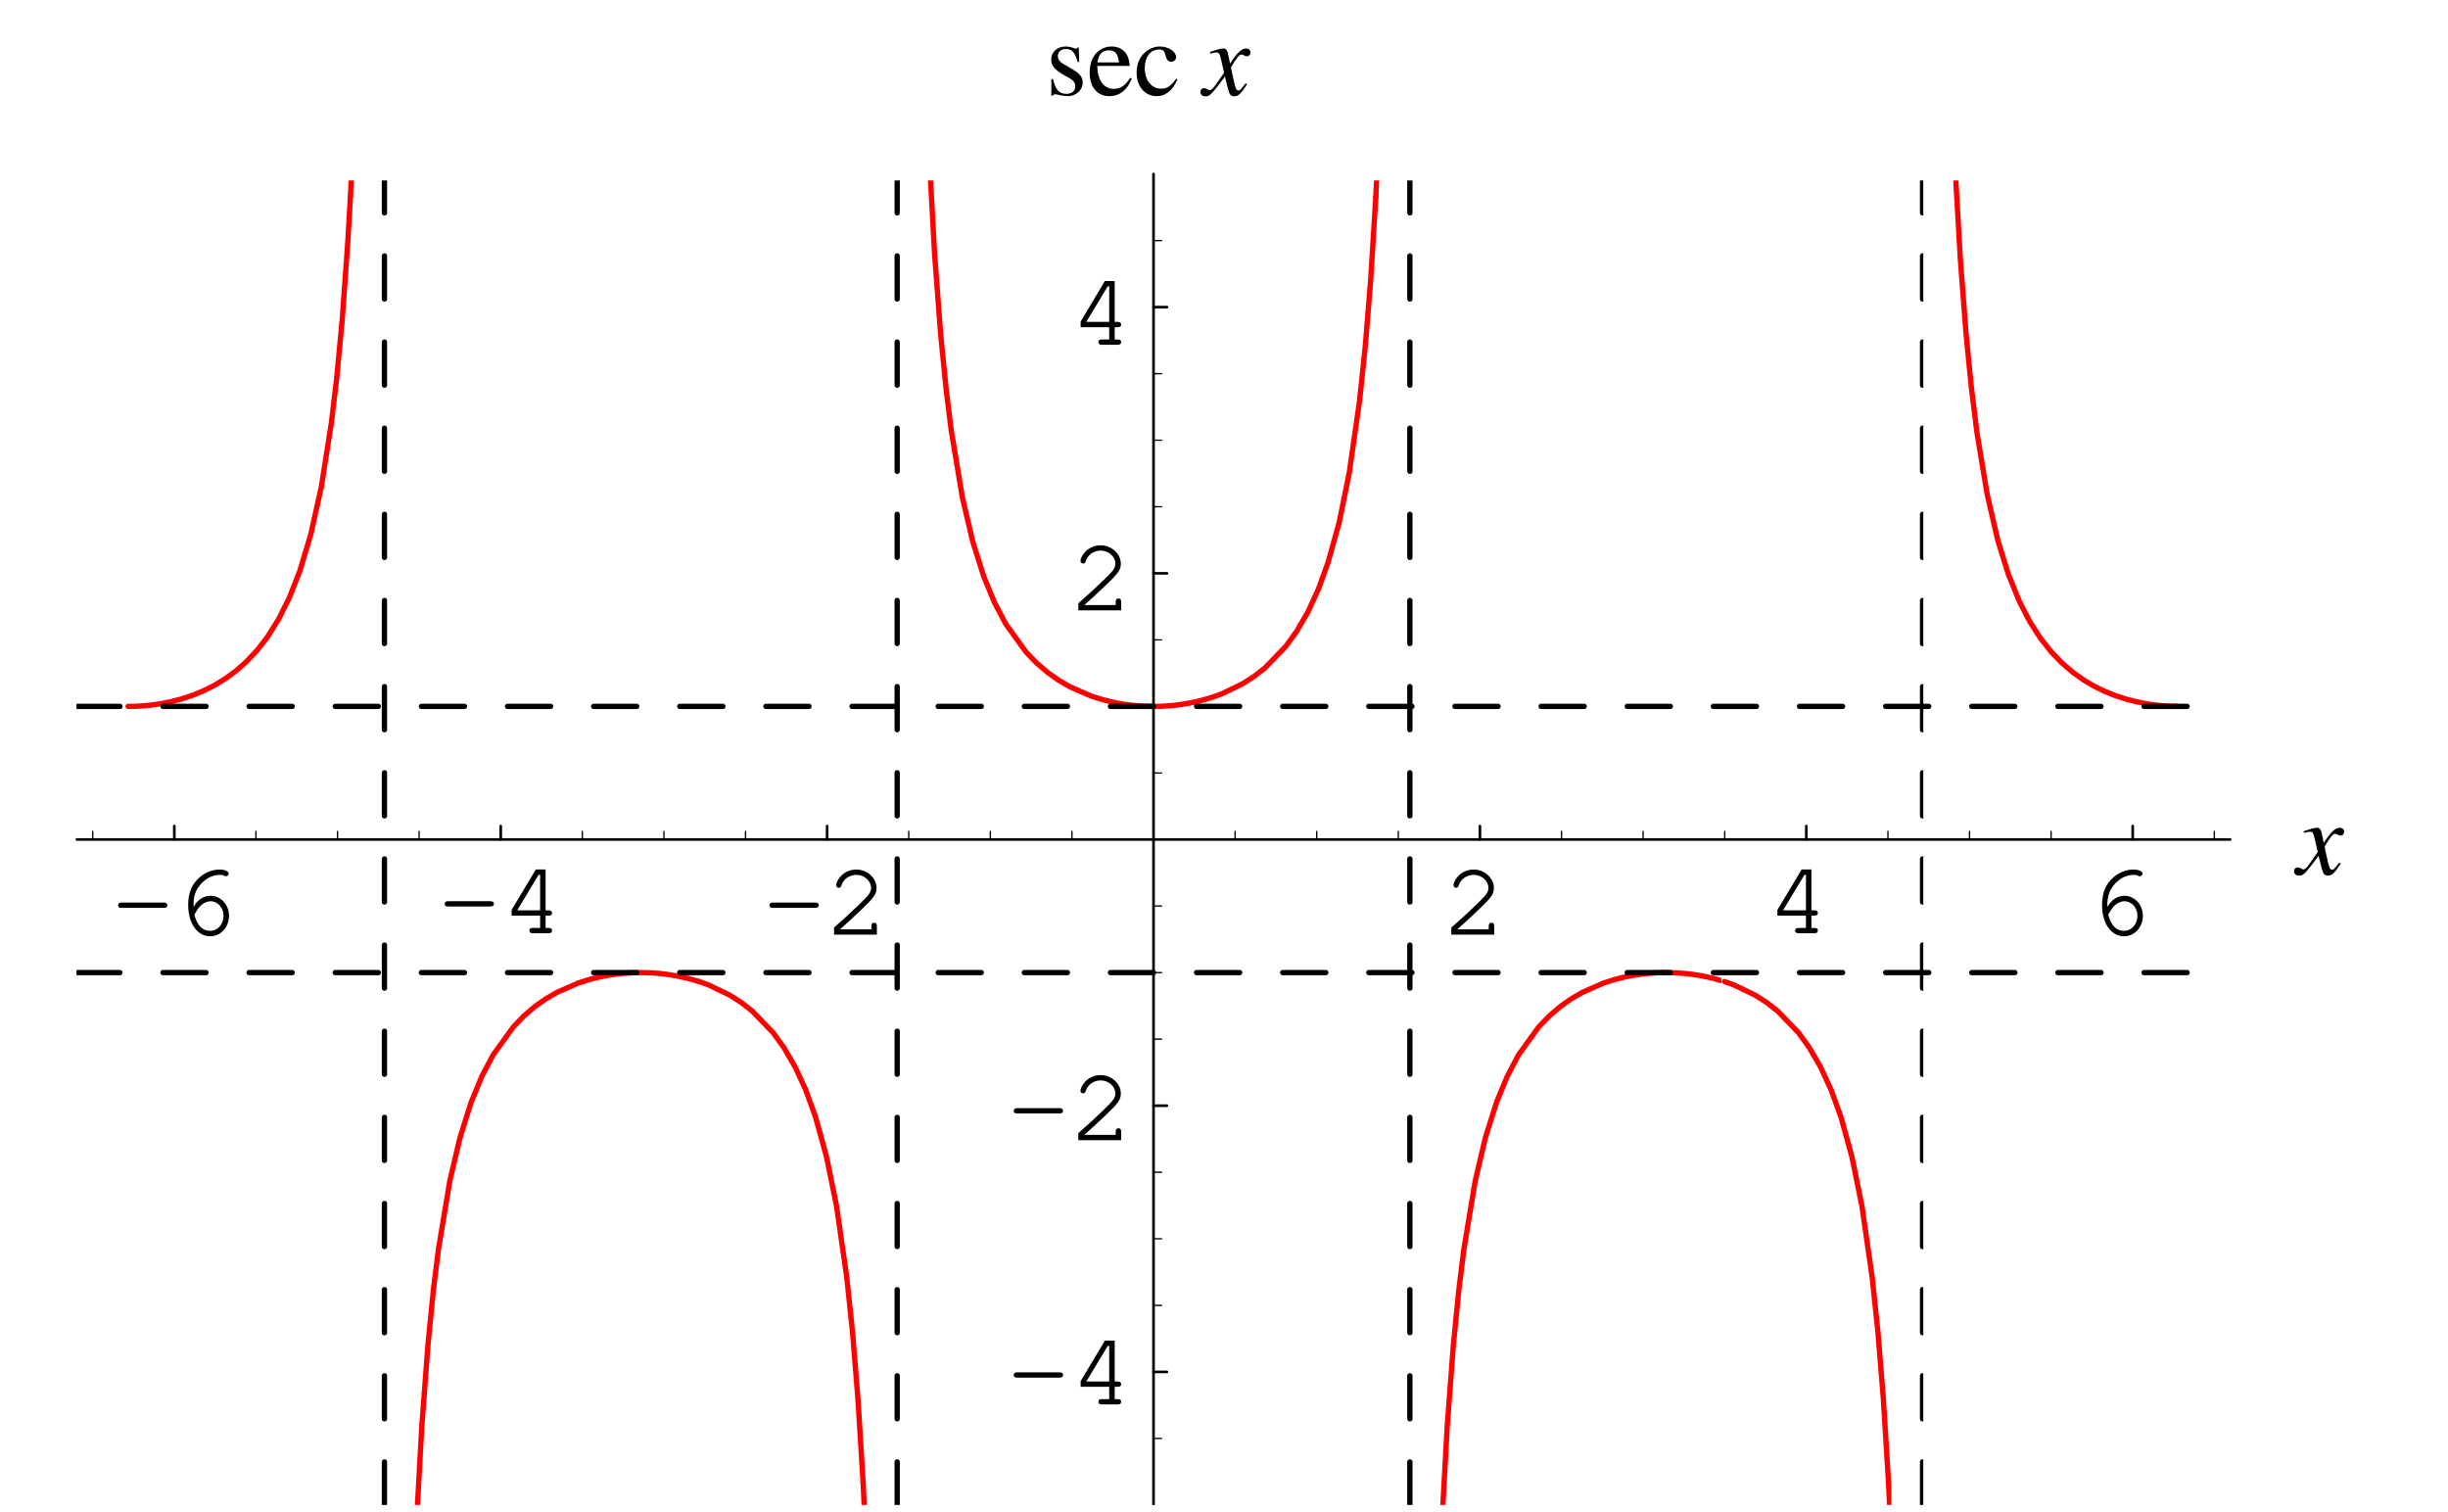 <?xml version="1.0" encoding="UTF-8"?>
<svg xmlns="http://www.w3.org/2000/svg" xmlns:xlink="http://www.w3.org/1999/xlink" width="230.38" height="142.31" viewBox="0 0 230.38 142.31">
<defs>
<g>
<g id="glyph-0-0">
</g>
<g id="glyph-0-1">
<path d="M 4.984 -2.516 C 5.203 -2.516 5.312 -2.594 5.312 -2.766 C 5.312 -2.922 5.203 -3.016 4.984 -3.016 L 0.984 -3.016 C 0.781 -3.016 0.672 -2.922 0.672 -2.766 C 0.672 -2.594 0.781 -2.516 0.984 -2.516 Z M 4.984 -2.516 "/>
</g>
<g id="glyph-0-2">
<path d="M 1.812 -2.609 C 1.797 -2.703 1.797 -2.797 1.797 -2.844 C 1.797 -3.438 1.953 -4.047 2.25 -4.453 C 2.734 -5.172 3.5 -5.625 4.234 -5.625 C 4.422 -5.625 4.562 -5.609 4.672 -5.547 C 4.766 -5.5 4.812 -5.5 4.859 -5.5 C 5 -5.5 5.109 -5.609 5.109 -5.734 C 5.109 -5.969 4.734 -6.125 4.25 -6.125 C 3.609 -6.125 2.953 -5.875 2.406 -5.422 C 1.656 -4.797 1.297 -3.953 1.297 -2.781 C 1.297 -1.062 2.156 0.156 3.359 0.156 C 4.359 0.156 5.141 -0.703 5.141 -1.781 C 5.141 -2.812 4.359 -3.656 3.406 -3.656 C 2.75 -3.656 2.172 -3.281 1.812 -2.609 Z M 1.875 -1.875 C 2.109 -2.281 2.219 -2.453 2.359 -2.609 C 2.672 -2.953 3.062 -3.141 3.406 -3.141 C 4.078 -3.141 4.625 -2.531 4.625 -1.781 C 4.625 -0.969 4.078 -0.359 3.375 -0.359 C 2.625 -0.359 2.156 -0.844 1.875 -1.875 Z M 1.875 -1.875 "/>
</g>
<g id="glyph-0-3">
<path d="M 3.688 -1.656 L 3.688 -0.5 L 2.984 -0.5 C 2.781 -0.5 2.672 -0.422 2.672 -0.266 C 2.672 -0.094 2.781 0 2.984 0 L 4.5 0 C 4.703 0 4.812 -0.094 4.812 -0.266 C 4.812 -0.422 4.703 -0.5 4.5 -0.5 L 4.203 -0.5 L 4.203 -1.656 L 4.5 -1.656 C 4.703 -1.656 4.812 -1.734 4.812 -1.906 C 4.812 -2.062 4.703 -2.156 4.5 -2.156 L 4.203 -2.156 L 4.203 -6 L 3.281 -6 L 1 -2.188 L 1 -1.656 Z M 3.688 -2.156 L 1.531 -2.156 L 3.547 -5.5 L 3.688 -5.5 Z M 3.688 -2.156 "/>
</g>
<g id="glyph-0-4">
<path d="M 1.344 -0.5 C 1.875 -0.969 2.5 -1.531 3.328 -2.328 C 4.578 -3.516 4.781 -3.812 4.781 -4.406 C 4.781 -5.328 3.891 -6.125 2.891 -6.125 C 2.266 -6.125 1.688 -5.859 1.312 -5.375 C 1.109 -5.125 0.984 -4.828 0.984 -4.641 C 0.984 -4.516 1.094 -4.406 1.234 -4.406 C 1.359 -4.406 1.438 -4.484 1.484 -4.641 C 1.656 -5.219 2.234 -5.625 2.891 -5.625 C 3.625 -5.625 4.266 -5.062 4.266 -4.406 C 4.266 -3.984 4.078 -3.734 3.156 -2.844 C 2.328 -2.047 1.578 -1.359 0.875 -0.75 L 0.781 -0.672 L 0.781 0 L 4.812 0 L 4.812 -0.812 C 4.812 -1.016 4.734 -1.125 4.562 -1.125 C 4.391 -1.125 4.297 -1.016 4.297 -0.812 L 4.297 -0.5 Z M 1.344 -0.5 "/>
</g>
<g id="glyph-1-0">
</g>
<g id="glyph-1-1">
<path d="M 4 -1.109 C 3.922 -1.016 3.875 -0.953 3.781 -0.844 C 3.547 -0.531 3.438 -0.438 3.312 -0.438 C 3.172 -0.438 3.078 -0.562 3.016 -0.844 C 2.984 -0.953 2.984 -0.969 2.969 -1 C 2.734 -2.016 2.625 -2.484 2.625 -2.625 C 3.062 -3.406 3.406 -3.828 3.594 -3.828 C 3.656 -3.828 3.75 -3.797 3.828 -3.75 C 3.953 -3.688 4.016 -3.656 4.109 -3.656 C 4.312 -3.656 4.453 -3.812 4.453 -4.016 C 4.453 -4.234 4.281 -4.391 4.047 -4.391 C 3.609 -4.391 3.234 -4.031 2.531 -2.969 L 2.422 -3.516 C 2.297 -4.188 2.188 -4.391 1.906 -4.391 C 1.688 -4.391 1.359 -4.312 0.75 -4.094 C 0.688 -4.078 0.688 -4.078 0.641 -4.062 L 0.672 -3.906 C 1.062 -4.016 1.141 -4.016 1.234 -4.016 C 1.484 -4.016 1.547 -3.938 1.688 -3.328 L 1.969 -2.109 L 1.156 -0.953 C 0.953 -0.641 0.75 -0.469 0.641 -0.469 C 0.594 -0.469 0.484 -0.5 0.391 -0.562 C 0.266 -0.625 0.156 -0.656 0.062 -0.656 C -0.125 -0.656 -0.266 -0.5 -0.266 -0.312 C -0.266 -0.047 -0.078 0.109 0.234 0.109 C 0.531 0.109 0.656 0.016 1.156 -0.578 C 1.422 -0.906 1.641 -1.203 2.047 -1.75 L 2.344 -0.562 C 2.484 -0.047 2.609 0.109 2.922 0.109 C 3.297 0.109 3.562 -0.125 4.141 -1.031 Z M 4 -1.109 "/>
</g>
<g id="glyph-2-0">
</g>
<g id="glyph-2-1">
<path d="M 3.141 -3.125 L 3.094 -4.484 L 2.984 -4.484 C 2.938 -4.406 2.891 -4.375 2.828 -4.375 C 2.766 -4.375 2.672 -4.406 2.562 -4.453 C 2.328 -4.531 2.094 -4.578 1.859 -4.578 C 1.078 -4.578 0.5 -4.062 0.5 -3.344 C 0.5 -2.781 0.828 -2.391 1.672 -1.906 L 2.25 -1.578 C 2.594 -1.391 2.766 -1.141 2.766 -0.844 C 2.766 -0.391 2.453 -0.125 1.938 -0.125 C 1.25 -0.125 0.906 -0.5 0.672 -1.516 L 0.516 -1.516 L 0.516 0.047 L 0.641 0.047 C 0.719 -0.062 0.75 -0.078 0.875 -0.078 C 0.984 -0.078 1.109 -0.062 1.328 0 C 1.609 0.062 1.859 0.094 2.062 0.094 C 2.844 0.094 3.469 -0.484 3.469 -1.172 C 3.469 -1.672 3.219 -2 2.625 -2.359 L 1.547 -3 C 1.281 -3.172 1.125 -3.406 1.125 -3.672 C 1.125 -4.078 1.438 -4.344 1.891 -4.344 C 2.453 -4.344 2.75 -4.016 2.984 -3.125 Z M 3.141 -3.125 "/>
</g>
<g id="glyph-2-2">
<path d="M 4.062 -1.625 C 3.578 -0.875 3.156 -0.594 2.516 -0.594 C 1.953 -0.594 1.516 -0.875 1.234 -1.438 C 1.062 -1.828 0.984 -2.141 0.969 -2.75 L 4.031 -2.75 C 3.953 -3.406 3.859 -3.688 3.609 -4.016 C 3.297 -4.375 2.844 -4.578 2.328 -4.578 C 1.828 -4.578 1.359 -4.406 0.984 -4.062 C 0.516 -3.656 0.25 -2.953 0.25 -2.125 C 0.25 -0.75 0.969 0.094 2.109 0.094 C 3.062 0.094 3.797 -0.484 4.219 -1.562 Z M 0.984 -3.078 C 1.094 -3.859 1.438 -4.219 2.047 -4.219 C 2.641 -4.219 2.891 -3.938 3.016 -3.078 Z M 0.984 -3.078 "/>
</g>
<g id="glyph-2-3">
<path d="M 3.969 -1.547 C 3.484 -0.859 3.125 -0.609 2.562 -0.609 C 1.641 -0.609 1.016 -1.406 1.016 -2.562 C 1.016 -3.594 1.562 -4.297 2.375 -4.297 C 2.734 -4.297 2.859 -4.188 2.953 -3.812 L 3.016 -3.594 C 3.094 -3.297 3.281 -3.141 3.5 -3.141 C 3.75 -3.141 3.969 -3.328 3.969 -3.547 C 3.969 -4.109 3.266 -4.578 2.422 -4.578 C 1.938 -4.578 1.438 -4.375 1.031 -4.016 C 0.531 -3.578 0.25 -2.906 0.25 -2.109 C 0.25 -0.828 1.031 0.094 2.141 0.094 C 2.594 0.094 2.984 -0.062 3.344 -0.375 C 3.609 -0.594 3.797 -0.875 4.094 -1.469 Z M 3.969 -1.547 "/>
</g>
<g id="glyph-3-0">
</g>
<g id="glyph-3-1">
</g>
</g>
<clipPath id="clip-0">
<path clip-rule="nonzero" d="M 107 16 L 109 16 L 109 141.625 L 107 141.625 Z M 107 16 "/>
</clipPath>
<clipPath id="clip-1">
<path clip-rule="nonzero" d="M 32 16.98 L 34 16.98 L 34 20 L 32 20 Z M 32 16.98 "/>
</clipPath>
<clipPath id="clip-2">
<path clip-rule="nonzero" d="M 38 91 L 66 91 L 66 141.621 L 38 141.621 Z M 38 91 "/>
</clipPath>
<clipPath id="clip-3">
<path clip-rule="nonzero" d="M 80 139 L 82 139 L 82 141.621 L 80 141.621 Z M 80 139 "/>
</clipPath>
<clipPath id="clip-4">
<path clip-rule="nonzero" d="M 86 16.98 L 114 16.98 L 114 68 L 86 68 Z M 86 16.98 "/>
</clipPath>
<clipPath id="clip-5">
<path clip-rule="nonzero" d="M 128 16.98 L 130 16.98 L 130 20 L 128 20 Z M 128 16.98 "/>
</clipPath>
<clipPath id="clip-6">
<path clip-rule="nonzero" d="M 134 91 L 162 91 L 162 141.621 L 134 141.621 Z M 134 91 "/>
</clipPath>
<clipPath id="clip-7">
<path clip-rule="nonzero" d="M 176 139 L 178 139 L 178 141.621 L 176 141.621 Z M 176 139 "/>
</clipPath>
<clipPath id="clip-8">
<path clip-rule="nonzero" d="M 182 16.98 L 205 16.98 L 205 68 L 182 68 Z M 182 16.98 "/>
</clipPath>
<clipPath id="clip-9">
<path clip-rule="nonzero" d="M 35 16.98 L 37 16.98 L 37 141.621 L 35 141.621 Z M 35 16.98 "/>
</clipPath>
<clipPath id="clip-10">
<path clip-rule="nonzero" d="M 83 16.98 L 85 16.98 L 85 141.621 L 83 141.621 Z M 83 16.98 "/>
</clipPath>
<clipPath id="clip-11">
<path clip-rule="nonzero" d="M 131 16.98 L 133 16.98 L 133 141.621 L 131 141.621 Z M 131 16.98 "/>
</clipPath>
<clipPath id="clip-12">
<path clip-rule="nonzero" d="M 179 16.98 L 181 16.98 L 181 141.621 L 179 141.621 Z M 179 16.98 "/>
</clipPath>
<clipPath id="clip-13">
<path clip-rule="nonzero" d="M 7.199 91 L 208.871 91 L 208.871 93 L 7.199 93 Z M 7.199 91 "/>
</clipPath>
<clipPath id="clip-14">
<path clip-rule="nonzero" d="M 7.199 66 L 208.871 66 L 208.871 68 L 7.199 68 Z M 7.199 66 "/>
</clipPath>
</defs>
<path fill="none" stroke-width="2.5" stroke-linecap="round" stroke-linejoin="round" stroke="rgb(0%, 0%, 0%)" stroke-opacity="1" stroke-miterlimit="10" d="M 161.588 626.247 L 161.588 638.926 " transform="matrix(0.1, 0, 0, -0.1, 0.247, 141.623)"/>
<g fill="rgb(0%, 0%, 0%)" fill-opacity="1">
<use xlink:href="#glyph-0-1" x="10.442" y="87.95"/>
<use xlink:href="#glyph-0-2" x="16.413" y="87.95"/>
</g>
<path fill="none" stroke-width="2.5" stroke-linecap="round" stroke-linejoin="round" stroke="rgb(0%, 0%, 0%)" stroke-opacity="1" stroke-miterlimit="10" d="M 468.773 626.247 L 468.773 638.926 " transform="matrix(0.1, 0, 0, -0.1, 0.247, 141.623)"/>
<g fill="rgb(0%, 0%, 0%)" fill-opacity="1">
<use xlink:href="#glyph-0-1" x="41.172" y="87.821"/>
<use xlink:href="#glyph-0-3" x="47.143" y="87.821"/>
</g>
<path fill="none" stroke-width="2.5" stroke-linecap="round" stroke-linejoin="round" stroke="rgb(0%, 0%, 0%)" stroke-opacity="1" stroke-miterlimit="10" d="M 775.919 626.247 L 775.919 638.926 " transform="matrix(0.1, 0, 0, -0.1, 0.247, 141.623)"/>
<g fill="rgb(0%, 0%, 0%)" fill-opacity="1">
<use xlink:href="#glyph-0-1" x="71.739" y="87.95"/>
<use xlink:href="#glyph-0-4" x="77.71" y="87.95"/>
</g>
<path fill="none" stroke-width="2.5" stroke-linecap="round" stroke-linejoin="round" stroke="rgb(0%, 0%, 0%)" stroke-opacity="1" stroke-miterlimit="10" d="M 1390.29 626.247 L 1390.29 638.926 " transform="matrix(0.1, 0, 0, -0.1, 0.247, 141.623)"/>
<g fill="rgb(0%, 0%, 0%)" fill-opacity="1">
<use xlink:href="#glyph-0-4" x="135.805" y="87.95"/>
</g>
<path fill="none" stroke-width="2.5" stroke-linecap="round" stroke-linejoin="round" stroke="rgb(0%, 0%, 0%)" stroke-opacity="1" stroke-miterlimit="10" d="M 1697.436 626.247 L 1697.436 638.926 " transform="matrix(0.1, 0, 0, -0.1, 0.247, 141.623)"/>
<g fill="rgb(0%, 0%, 0%)" fill-opacity="1">
<use xlink:href="#glyph-0-3" x="166.268" y="87.821"/>
</g>
<path fill="none" stroke-width="2.5" stroke-linecap="round" stroke-linejoin="round" stroke="rgb(0%, 0%, 0%)" stroke-opacity="1" stroke-miterlimit="10" d="M 2004.621 626.247 L 2004.621 638.926 " transform="matrix(0.1, 0, 0, -0.1, 0.247, 141.623)"/>
<g fill="rgb(0%, 0%, 0%)" fill-opacity="1">
<use xlink:href="#glyph-0-2" x="196.525" y="87.95"/>
</g>
<path fill="none" stroke-width="1.25" stroke-linecap="round" stroke-linejoin="round" stroke="rgb(0%, 0%, 0%)" stroke-opacity="1" stroke-miterlimit="10" d="M 238.404 626.247 L 238.404 633.862 " transform="matrix(0.1, 0, 0, -0.1, 0.247, 141.623)"/>
<path fill="none" stroke-width="1.25" stroke-linecap="round" stroke-linejoin="round" stroke="rgb(0%, 0%, 0%)" stroke-opacity="1" stroke-miterlimit="10" d="M 315.181 626.247 L 315.181 633.862 " transform="matrix(0.1, 0, 0, -0.1, 0.247, 141.623)"/>
<path fill="none" stroke-width="1.25" stroke-linecap="round" stroke-linejoin="round" stroke="rgb(0%, 0%, 0%)" stroke-opacity="1" stroke-miterlimit="10" d="M 391.957 626.247 L 391.957 633.862 " transform="matrix(0.1, 0, 0, -0.1, 0.247, 141.623)"/>
<path fill="none" stroke-width="1.25" stroke-linecap="round" stroke-linejoin="round" stroke="rgb(0%, 0%, 0%)" stroke-opacity="1" stroke-miterlimit="10" d="M 545.55 626.247 L 545.55 633.862 " transform="matrix(0.1, 0, 0, -0.1, 0.247, 141.623)"/>
<path fill="none" stroke-width="1.25" stroke-linecap="round" stroke-linejoin="round" stroke="rgb(0%, 0%, 0%)" stroke-opacity="1" stroke-miterlimit="10" d="M 622.366 626.247 L 622.366 633.862 " transform="matrix(0.1, 0, 0, -0.1, 0.247, 141.623)"/>
<path fill="none" stroke-width="1.25" stroke-linecap="round" stroke-linejoin="round" stroke="rgb(0%, 0%, 0%)" stroke-opacity="1" stroke-miterlimit="10" d="M 699.143 626.247 L 699.143 633.862 " transform="matrix(0.1, 0, 0, -0.1, 0.247, 141.623)"/>
<path fill="none" stroke-width="1.25" stroke-linecap="round" stroke-linejoin="round" stroke="rgb(0%, 0%, 0%)" stroke-opacity="1" stroke-miterlimit="10" d="M 852.735 626.247 L 852.735 633.862 " transform="matrix(0.1, 0, 0, -0.1, 0.247, 141.623)"/>
<path fill="none" stroke-width="1.25" stroke-linecap="round" stroke-linejoin="round" stroke="rgb(0%, 0%, 0%)" stroke-opacity="1" stroke-miterlimit="10" d="M 929.512 626.247 L 929.512 633.862 " transform="matrix(0.1, 0, 0, -0.1, 0.247, 141.623)"/>
<path fill="none" stroke-width="1.25" stroke-linecap="round" stroke-linejoin="round" stroke="rgb(0%, 0%, 0%)" stroke-opacity="1" stroke-miterlimit="10" d="M 1006.328 626.247 L 1006.328 633.862 " transform="matrix(0.1, 0, 0, -0.1, 0.247, 141.623)"/>
<path fill="none" stroke-width="1.25" stroke-linecap="round" stroke-linejoin="round" stroke="rgb(0%, 0%, 0%)" stroke-opacity="1" stroke-miterlimit="10" d="M 1159.881 626.247 L 1159.881 633.862 " transform="matrix(0.1, 0, 0, -0.1, 0.247, 141.623)"/>
<path fill="none" stroke-width="1.25" stroke-linecap="round" stroke-linejoin="round" stroke="rgb(0%, 0%, 0%)" stroke-opacity="1" stroke-miterlimit="10" d="M 1236.697 626.247 L 1236.697 633.862 " transform="matrix(0.1, 0, 0, -0.1, 0.247, 141.623)"/>
<path fill="none" stroke-width="1.25" stroke-linecap="round" stroke-linejoin="round" stroke="rgb(0%, 0%, 0%)" stroke-opacity="1" stroke-miterlimit="10" d="M 1313.474 626.247 L 1313.474 633.862 " transform="matrix(0.1, 0, 0, -0.1, 0.247, 141.623)"/>
<path fill="none" stroke-width="1.25" stroke-linecap="round" stroke-linejoin="round" stroke="rgb(0%, 0%, 0%)" stroke-opacity="1" stroke-miterlimit="10" d="M 1467.067 626.247 L 1467.067 633.862 " transform="matrix(0.1, 0, 0, -0.1, 0.247, 141.623)"/>
<path fill="none" stroke-width="1.25" stroke-linecap="round" stroke-linejoin="round" stroke="rgb(0%, 0%, 0%)" stroke-opacity="1" stroke-miterlimit="10" d="M 1543.843 626.247 L 1543.843 633.862 " transform="matrix(0.1, 0, 0, -0.1, 0.247, 141.623)"/>
<path fill="none" stroke-width="1.25" stroke-linecap="round" stroke-linejoin="round" stroke="rgb(0%, 0%, 0%)" stroke-opacity="1" stroke-miterlimit="10" d="M 1620.659 626.247 L 1620.659 633.862 " transform="matrix(0.1, 0, 0, -0.1, 0.247, 141.623)"/>
<path fill="none" stroke-width="1.25" stroke-linecap="round" stroke-linejoin="round" stroke="rgb(0%, 0%, 0%)" stroke-opacity="1" stroke-miterlimit="10" d="M 1774.252 626.247 L 1774.252 633.862 " transform="matrix(0.1, 0, 0, -0.1, 0.247, 141.623)"/>
<path fill="none" stroke-width="1.25" stroke-linecap="round" stroke-linejoin="round" stroke="rgb(0%, 0%, 0%)" stroke-opacity="1" stroke-miterlimit="10" d="M 1851.029 626.247 L 1851.029 633.862 " transform="matrix(0.1, 0, 0, -0.1, 0.247, 141.623)"/>
<path fill="none" stroke-width="1.25" stroke-linecap="round" stroke-linejoin="round" stroke="rgb(0%, 0%, 0%)" stroke-opacity="1" stroke-miterlimit="10" d="M 1927.805 626.247 L 1927.805 633.862 " transform="matrix(0.1, 0, 0, -0.1, 0.247, 141.623)"/>
<path fill="none" stroke-width="1.25" stroke-linecap="round" stroke-linejoin="round" stroke="rgb(0%, 0%, 0%)" stroke-opacity="1" stroke-miterlimit="10" d="M 84.811 626.247 L 84.811 633.862 " transform="matrix(0.1, 0, 0, -0.1, 0.247, 141.623)"/>
<path fill="none" stroke-width="1.25" stroke-linecap="round" stroke-linejoin="round" stroke="rgb(0%, 0%, 0%)" stroke-opacity="1" stroke-miterlimit="10" d="M 2081.398 626.247 L 2081.398 633.862 " transform="matrix(0.1, 0, 0, -0.1, 0.247, 141.623)"/>
<path fill="none" stroke-width="2.5" stroke-linecap="round" stroke-linejoin="round" stroke="rgb(0%, 0%, 0%)" stroke-opacity="1" stroke-miterlimit="10" d="M 69.856 626.247 L 2096.353 626.247 " transform="matrix(0.1, 0, 0, -0.1, 0.247, 141.623)"/>
<g fill="rgb(0%, 0%, 0%)" fill-opacity="1">
<use xlink:href="#glyph-1-1" x="216.153" y="82.286"/>
</g>
<path fill="none" stroke-width="2.5" stroke-linecap="round" stroke-linejoin="round" stroke="rgb(0%, 0%, 0%)" stroke-opacity="1" stroke-miterlimit="10" d="M 1083.105 125.236 L 1095.783 125.236 " transform="matrix(0.1, 0, 0, -0.1, 0.247, 141.623)"/>
<g fill="rgb(0%, 0%, 0%)" fill-opacity="1">
<use xlink:href="#glyph-0-1" x="94.729" y="132.158"/>
<use xlink:href="#glyph-0-3" x="100.7" y="132.158"/>
</g>
<path fill="none" stroke-width="2.5" stroke-linecap="round" stroke-linejoin="round" stroke="rgb(0%, 0%, 0%)" stroke-opacity="1" stroke-miterlimit="10" d="M 1083.105 375.742 L 1095.783 375.742 " transform="matrix(0.1, 0, 0, -0.1, 0.247, 141.623)"/>
<g fill="rgb(0%, 0%, 0%)" fill-opacity="1">
<use xlink:href="#glyph-0-1" x="94.729" y="107.294"/>
<use xlink:href="#glyph-0-4" x="100.7" y="107.294"/>
</g>
<path fill="none" stroke-width="2.5" stroke-linecap="round" stroke-linejoin="round" stroke="rgb(0%, 0%, 0%)" stroke-opacity="1" stroke-miterlimit="10" d="M 1083.105 876.714 L 1095.783 876.714 " transform="matrix(0.1, 0, 0, -0.1, 0.247, 141.623)"/>
<g fill="rgb(0%, 0%, 0%)" fill-opacity="1">
<use xlink:href="#glyph-0-4" x="100.7" y="57.438"/>
</g>
<path fill="none" stroke-width="2.5" stroke-linecap="round" stroke-linejoin="round" stroke="rgb(0%, 0%, 0%)" stroke-opacity="1" stroke-miterlimit="10" d="M 1083.105 1127.219 L 1095.783 1127.219 " transform="matrix(0.1, 0, 0, -0.1, 0.247, 141.623)"/>
<g fill="rgb(0%, 0%, 0%)" fill-opacity="1">
<use xlink:href="#glyph-0-3" x="100.7" y="32.445"/>
</g>
<path fill="none" stroke-width="1.25" stroke-linecap="round" stroke-linejoin="round" stroke="rgb(0%, 0%, 0%)" stroke-opacity="1" stroke-miterlimit="10" d="M 1083.105 187.882 L 1090.72 187.882 " transform="matrix(0.1, 0, 0, -0.1, 0.247, 141.623)"/>
<path fill="none" stroke-width="1.25" stroke-linecap="round" stroke-linejoin="round" stroke="rgb(0%, 0%, 0%)" stroke-opacity="1" stroke-miterlimit="10" d="M 1083.105 250.489 L 1090.72 250.489 " transform="matrix(0.1, 0, 0, -0.1, 0.247, 141.623)"/>
<path fill="none" stroke-width="1.25" stroke-linecap="round" stroke-linejoin="round" stroke="rgb(0%, 0%, 0%)" stroke-opacity="1" stroke-miterlimit="10" d="M 1083.105 313.135 L 1090.72 313.135 " transform="matrix(0.1, 0, 0, -0.1, 0.247, 141.623)"/>
<path fill="none" stroke-width="1.25" stroke-linecap="round" stroke-linejoin="round" stroke="rgb(0%, 0%, 0%)" stroke-opacity="1" stroke-miterlimit="10" d="M 1083.105 438.348 L 1090.72 438.348 " transform="matrix(0.1, 0, 0, -0.1, 0.247, 141.623)"/>
<path fill="none" stroke-width="1.25" stroke-linecap="round" stroke-linejoin="round" stroke="rgb(0%, 0%, 0%)" stroke-opacity="1" stroke-miterlimit="10" d="M 1083.105 500.994 L 1090.72 500.994 " transform="matrix(0.1, 0, 0, -0.1, 0.247, 141.623)"/>
<path fill="none" stroke-width="1.25" stroke-linecap="round" stroke-linejoin="round" stroke="rgb(0%, 0%, 0%)" stroke-opacity="1" stroke-miterlimit="10" d="M 1083.105 563.64 L 1090.72 563.64 " transform="matrix(0.1, 0, 0, -0.1, 0.247, 141.623)"/>
<path fill="none" stroke-width="1.25" stroke-linecap="round" stroke-linejoin="round" stroke="rgb(0%, 0%, 0%)" stroke-opacity="1" stroke-miterlimit="10" d="M 1083.105 688.854 L 1090.72 688.854 " transform="matrix(0.1, 0, 0, -0.1, 0.247, 141.623)"/>
<path fill="none" stroke-width="1.25" stroke-linecap="round" stroke-linejoin="round" stroke="rgb(0%, 0%, 0%)" stroke-opacity="1" stroke-miterlimit="10" d="M 1083.105 751.5 L 1090.72 751.5 " transform="matrix(0.1, 0, 0, -0.1, 0.247, 141.623)"/>
<path fill="none" stroke-width="1.25" stroke-linecap="round" stroke-linejoin="round" stroke="rgb(0%, 0%, 0%)" stroke-opacity="1" stroke-miterlimit="10" d="M 1083.105 814.107 L 1090.72 814.107 " transform="matrix(0.1, 0, 0, -0.1, 0.247, 141.623)"/>
<path fill="none" stroke-width="1.25" stroke-linecap="round" stroke-linejoin="round" stroke="rgb(0%, 0%, 0%)" stroke-opacity="1" stroke-miterlimit="10" d="M 1083.105 939.36 L 1090.72 939.36 " transform="matrix(0.1, 0, 0, -0.1, 0.247, 141.623)"/>
<path fill="none" stroke-width="1.25" stroke-linecap="round" stroke-linejoin="round" stroke="rgb(0%, 0%, 0%)" stroke-opacity="1" stroke-miterlimit="10" d="M 1083.105 1001.966 L 1090.72 1001.966 " transform="matrix(0.1, 0, 0, -0.1, 0.247, 141.623)"/>
<path fill="none" stroke-width="1.25" stroke-linecap="round" stroke-linejoin="round" stroke="rgb(0%, 0%, 0%)" stroke-opacity="1" stroke-miterlimit="10" d="M 1083.105 1064.612 L 1090.72 1064.612 " transform="matrix(0.1, 0, 0, -0.1, 0.247, 141.623)"/>
<path fill="none" stroke-width="1.25" stroke-linecap="round" stroke-linejoin="round" stroke="rgb(0%, 0%, 0%)" stroke-opacity="1" stroke-miterlimit="10" d="M 1083.105 62.629 L 1090.72 62.629 " transform="matrix(0.1, 0, 0, -0.1, 0.247, 141.623)"/>
<path fill="none" stroke-width="1.25" stroke-linecap="round" stroke-linejoin="round" stroke="rgb(0%, 0%, 0%)" stroke-opacity="1" stroke-miterlimit="10" d="M 1083.105 1189.826 L 1090.72 1189.826 " transform="matrix(0.1, 0, 0, -0.1, 0.247, 141.623)"/>
<g clip-path="url(#clip-0)">
<path fill="none" stroke-width="2.5" stroke-linecap="round" stroke-linejoin="round" stroke="rgb(0%, 0%, 0%)" stroke-opacity="1" stroke-miterlimit="10" d="M 1083.105 0.022 L 1083.105 1252.472 " transform="matrix(0.1, 0, 0, -0.1, 0.247, 141.623)"/>
</g>
<g fill="rgb(0%, 0%, 0%)" fill-opacity="1">
<use xlink:href="#glyph-2-1" x="98.426" y="8.954"/>
<use xlink:href="#glyph-2-2" x="102.297" y="8.954"/>
<use xlink:href="#glyph-2-3" x="106.715" y="8.954"/>
</g>
<g fill="rgb(0%, 0%, 0%)" fill-opacity="1">
<use xlink:href="#glyph-3-1" x="111.114" y="8.954"/>
</g>
<g fill="rgb(0%, 0%, 0%)" fill-opacity="1">
<use xlink:href="#glyph-1-1" x="113.229" y="8.954"/>
</g>
<path fill="none" stroke-width="5" stroke-linecap="round" stroke-linejoin="round" stroke="rgb(100%, 0%, 0%)" stroke-opacity="1" stroke-miterlimit="10" d="M 118.097 751.5 L 121.001 751.5 L 121.669 751.539 L 122.846 751.539 L 124.102 751.579 L 125.241 751.618 L 127.87 751.736 L 130.579 751.893 L 133.052 752.089 L 138.547 752.599 L 143.375 753.188 L 148.635 754.012 L 158.919 756.053 L 168.81 758.644 L 179.369 762.177 L 189.496 766.377 L 199.27 771.283 L 209.671 777.603 L 219.681 784.943 L 229.258 793.421 L 239.542 804.294 L 249.394 817.051 L 259.835 833.772 L 269.962 854.065 L 279.658 878.794 L 289.981 913.218 L 299.951 958.201 L 309.489 1018.962 L 314.395 1060.334 L 319.695 1116.582 L 324.758 1187.078 L 327.349 1231.629 " transform="matrix(0.1, 0, 0, -0.1, 0.247, 141.623)"/>
<g clip-path="url(#clip-1)">
<path fill="none" stroke-width="5" stroke-linecap="round" stroke-linejoin="round" stroke="rgb(100%, 0%, 0%)" stroke-opacity="1" stroke-miterlimit="10" d="M 327.349 1231.629 L 328.369 1252.472 " transform="matrix(0.1, 0, 0, -0.1, 0.247, 141.623)"/>
</g>
<g clip-path="url(#clip-2)">
<path fill="none" stroke-width="5" stroke-linecap="round" stroke-linejoin="round" stroke="rgb(100%, 0%, 0%)" stroke-opacity="1" stroke-miterlimit="10" d="M 390.426 0.022 L 394.469 73.659 L 400.279 150.553 L 405.421 202.562 L 410.17 240.637 L 420.768 304.46 L 430.424 345.675 L 440.944 379 L 450.953 403.257 L 461.59 423.472 L 480.706 449.967 L 490.519 460.133 L 501.078 469.161 L 511.048 476.187 L 521.96 482.546 L 542.017 491.299 L 551.948 494.439 L 562.546 497.069 L 567.727 498.051 L 573.38 498.993 L 578.247 499.66 L 583.585 500.209 L 586.097 500.445 L 588.766 500.602 L 591.121 500.759 L 593.673 500.877 L 595.125 500.916 L 596.538 500.955 L 597.833 500.955 L 598.579 500.994 L 603.054 500.994 L 604.31 500.955 L 605.488 500.916 L 606.744 500.877 L 609.334 500.798 L 611.768 500.68 L 614.005 500.523 L 619.069 500.092 L 624.525 499.464 L 634.691 497.854 L 645.407 495.46 L 655.416 492.595 " transform="matrix(0.1, 0, 0, -0.1, 0.247, 141.623)"/>
</g>
<path fill="none" stroke-width="5" stroke-linecap="round" stroke-linejoin="round" stroke="rgb(100%, 0%, 0%)" stroke-opacity="1" stroke-miterlimit="10" d="M 655.416 492.595 L 664.719 489.219 L 684.541 479.641 L 695.374 472.694 L 705.58 464.686 L 725.088 444.472 L 735.176 430.537 L 745.852 412.167 L 755.822 390.579 L 765.086 364.947 L 775.37 327.658 L 784.79 281.341 L 794.446 214.063 L 799.902 162.054 L 804.926 99.997 L 809.794 21.454 " transform="matrix(0.1, 0, 0, -0.1, 0.247, 141.623)"/>
<g clip-path="url(#clip-3)">
<path fill="none" stroke-width="5" stroke-linecap="round" stroke-linejoin="round" stroke="rgb(100%, 0%, 0%)" stroke-opacity="1" stroke-miterlimit="10" d="M 809.794 21.454 L 810.814 0.022 " transform="matrix(0.1, 0, 0, -0.1, 0.247, 141.623)"/>
</g>
<g clip-path="url(#clip-4)">
<path fill="none" stroke-width="5" stroke-linecap="round" stroke-linejoin="round" stroke="rgb(100%, 0%, 0%)" stroke-opacity="1" stroke-miterlimit="10" d="M 872.95 1252.472 L 876.954 1178.835 L 882.763 1101.941 L 887.944 1049.932 L 892.654 1011.858 L 903.252 948.034 L 912.908 906.82 L 923.428 873.495 L 933.476 849.198 L 944.114 829.023 L 963.229 802.528 L 973.042 792.361 L 983.601 783.333 L 993.571 776.268 L 1004.444 769.909 L 1024.502 761.195 L 1034.432 758.055 L 1045.07 755.425 L 1050.251 754.405 L 1055.864 753.463 L 1060.731 752.835 L 1066.069 752.246 L 1068.581 752.05 L 1071.29 751.853 L 1073.606 751.736 L 1076.157 751.618 L 1077.649 751.579 L 1079.022 751.539 L 1079.69 751.539 L 1080.318 751.5 L 1085.538 751.5 L 1086.834 751.539 L 1087.972 751.539 L 1089.267 751.579 L 1091.858 751.696 L 1094.252 751.814 L 1096.49 751.971 L 1101.553 752.403 L 1107.048 753.031 L 1117.215 754.64 L 1127.891 757.035 L 1137.94 759.9 " transform="matrix(0.1, 0, 0, -0.1, 0.247, 141.623)"/>
</g>
<path fill="none" stroke-width="5" stroke-linecap="round" stroke-linejoin="round" stroke="rgb(100%, 0%, 0%)" stroke-opacity="1" stroke-miterlimit="10" d="M 1137.94 759.9 L 1147.242 763.276 L 1167.025 772.853 L 1177.898 779.801 L 1188.103 787.769 L 1207.612 808.023 L 1217.699 821.957 L 1228.376 840.288 L 1238.307 861.916 L 1247.57 887.547 L 1257.893 924.836 L 1267.275 971.154 L 1276.931 1038.392 L 1282.387 1090.401 L 1287.45 1152.497 L 1292.317 1231.04 " transform="matrix(0.1, 0, 0, -0.1, 0.247, 141.623)"/>
<g clip-path="url(#clip-5)">
<path fill="none" stroke-width="5" stroke-linecap="round" stroke-linejoin="round" stroke="rgb(100%, 0%, 0%)" stroke-opacity="1" stroke-miterlimit="10" d="M 1292.317 1231.04 L 1293.338 1252.472 " transform="matrix(0.1, 0, 0, -0.1, 0.247, 141.623)"/>
</g>
<g clip-path="url(#clip-6)">
<path fill="none" stroke-width="5" stroke-linecap="round" stroke-linejoin="round" stroke="rgb(100%, 0%, 0%)" stroke-opacity="1" stroke-miterlimit="10" d="M 1355.434 0.022 L 1359.477 73.659 L 1365.287 150.553 L 1370.468 202.562 L 1375.178 240.637 L 1385.776 304.46 L 1395.432 345.675 L 1405.952 379 L 1415.961 403.257 L 1426.598 423.472 L 1445.714 449.967 L 1455.527 460.133 L 1466.085 469.161 L 1476.055 476.187 L 1486.967 482.546 L 1507.025 491.299 L 1516.956 494.439 L 1527.554 497.069 L 1532.735 498.051 L 1538.387 498.993 L 1543.255 499.66 L 1548.593 500.209 L 1551.105 500.445 L 1553.774 500.602 L 1556.129 500.759 L 1558.681 500.877 L 1560.133 500.916 L 1561.546 500.955 L 1562.802 500.955 L 1563.587 500.994 L 1568.062 500.994 L 1569.318 500.955 L 1570.495 500.916 L 1571.752 500.877 L 1574.342 500.798 L 1576.776 500.68 L 1579.013 500.523 L 1584.077 500.092 L 1589.533 499.464 L 1599.699 497.854 L 1610.415 495.46 L 1620.424 492.595 " transform="matrix(0.1, 0, 0, -0.1, 0.247, 141.623)"/>
</g>
<path fill="none" stroke-width="5" stroke-linecap="round" stroke-linejoin="round" stroke="rgb(100%, 0%, 0%)" stroke-opacity="1" stroke-miterlimit="10" d="M 1620.424 492.595 L 1629.727 489.219 L 1649.549 479.641 L 1660.382 472.694 L 1670.588 464.686 L 1690.096 444.472 L 1700.184 430.537 L 1710.86 412.167 L 1720.791 390.579 L 1730.094 364.947 L 1740.378 327.658 L 1749.798 281.341 L 1759.454 214.063 L 1764.91 162.054 L 1769.934 99.997 L 1774.802 21.454 " transform="matrix(0.1, 0, 0, -0.1, 0.247, 141.623)"/>
<g clip-path="url(#clip-7)">
<path fill="none" stroke-width="5" stroke-linecap="round" stroke-linejoin="round" stroke="rgb(100%, 0%, 0%)" stroke-opacity="1" stroke-miterlimit="10" d="M 1774.802 21.454 L 1775.822 0.022 " transform="matrix(0.1, 0, 0, -0.1, 0.247, 141.623)"/>
</g>
<g clip-path="url(#clip-8)">
<path fill="none" stroke-width="5" stroke-linecap="round" stroke-linejoin="round" stroke="rgb(100%, 0%, 0%)" stroke-opacity="1" stroke-miterlimit="10" d="M 1837.801 1252.472 L 1842.393 1172.437 L 1847.653 1103.354 L 1852.677 1052.484 L 1857.976 1009.542 L 1867.554 951.606 L 1877.72 907.566 L 1887.533 876.007 L 1897.935 850.297 L 1907.983 830.907 L 1917.639 815.912 L 1927.923 802.881 L 1937.815 792.558 L 1948.334 783.53 L 1958.461 776.346 L 1968.196 770.576 L 1978.558 765.513 L 1988.528 761.549 L 1998.145 758.408 L 2008.35 755.818 L 2018.203 753.894 L 2023.541 753.109 L 2028.644 752.481 L 2033.668 752.05 L 2035.905 751.893 L 2038.339 751.736 L 2039.713 751.657 L 2040.969 751.618 L 2042.186 751.579 L 2043.481 751.539 L 2044.658 751.539 L 2045.718 751.5 L 2048.113 751.5 " transform="matrix(0.1, 0, 0, -0.1, 0.247, 141.623)"/>
</g>
<g clip-path="url(#clip-9)">
<path fill="none" stroke-width="5" stroke-linecap="round" stroke-linejoin="round" stroke="rgb(0%, 0%, 0%)" stroke-opacity="1" stroke-dasharray="40.53" stroke-miterlimit="10" d="M 359.339 0.022 L 359.339 1252.472 " transform="matrix(0.1, 0, 0, -0.1, 0.247, 141.623)"/>
</g>
<g clip-path="url(#clip-10)">
<path fill="none" stroke-width="5" stroke-linecap="round" stroke-linejoin="round" stroke="rgb(0%, 0%, 0%)" stroke-opacity="1" stroke-dasharray="40.53" stroke-miterlimit="10" d="M 841.862 0.022 L 841.862 1252.472 " transform="matrix(0.1, 0, 0, -0.1, 0.247, 141.623)"/>
</g>
<g clip-path="url(#clip-11)">
<path fill="none" stroke-width="5" stroke-linecap="round" stroke-linejoin="round" stroke="rgb(0%, 0%, 0%)" stroke-opacity="1" stroke-dasharray="40.53" stroke-miterlimit="10" d="M 1324.347 0.022 L 1324.347 1252.472 " transform="matrix(0.1, 0, 0, -0.1, 0.247, 141.623)"/>
</g>
<g clip-path="url(#clip-12)">
<path fill="none" stroke-width="5" stroke-linecap="round" stroke-linejoin="round" stroke="rgb(0%, 0%, 0%)" stroke-opacity="1" stroke-dasharray="40.53" stroke-miterlimit="10" d="M 1806.87 0.022 L 1806.87 1252.472 " transform="matrix(0.1, 0, 0, -0.1, 0.247, 141.623)"/>
</g>
<g clip-path="url(#clip-13)">
<path fill="none" stroke-width="5" stroke-linecap="round" stroke-linejoin="round" stroke="rgb(0%, 0%, 0%)" stroke-opacity="1" stroke-dasharray="40.53" stroke-miterlimit="10" d="M 69.856 500.994 L 2096.353 500.994 " transform="matrix(0.1, 0, 0, -0.1, 0.247, 141.623)"/>
</g>
<g clip-path="url(#clip-14)">
<path fill="none" stroke-width="5" stroke-linecap="round" stroke-linejoin="round" stroke="rgb(0%, 0%, 0%)" stroke-opacity="1" stroke-dasharray="40.53" stroke-miterlimit="10" d="M 69.856 751.5 L 2096.353 751.5 " transform="matrix(0.1, 0, 0, -0.1, 0.247, 141.623)"/>
</g>
</svg>
